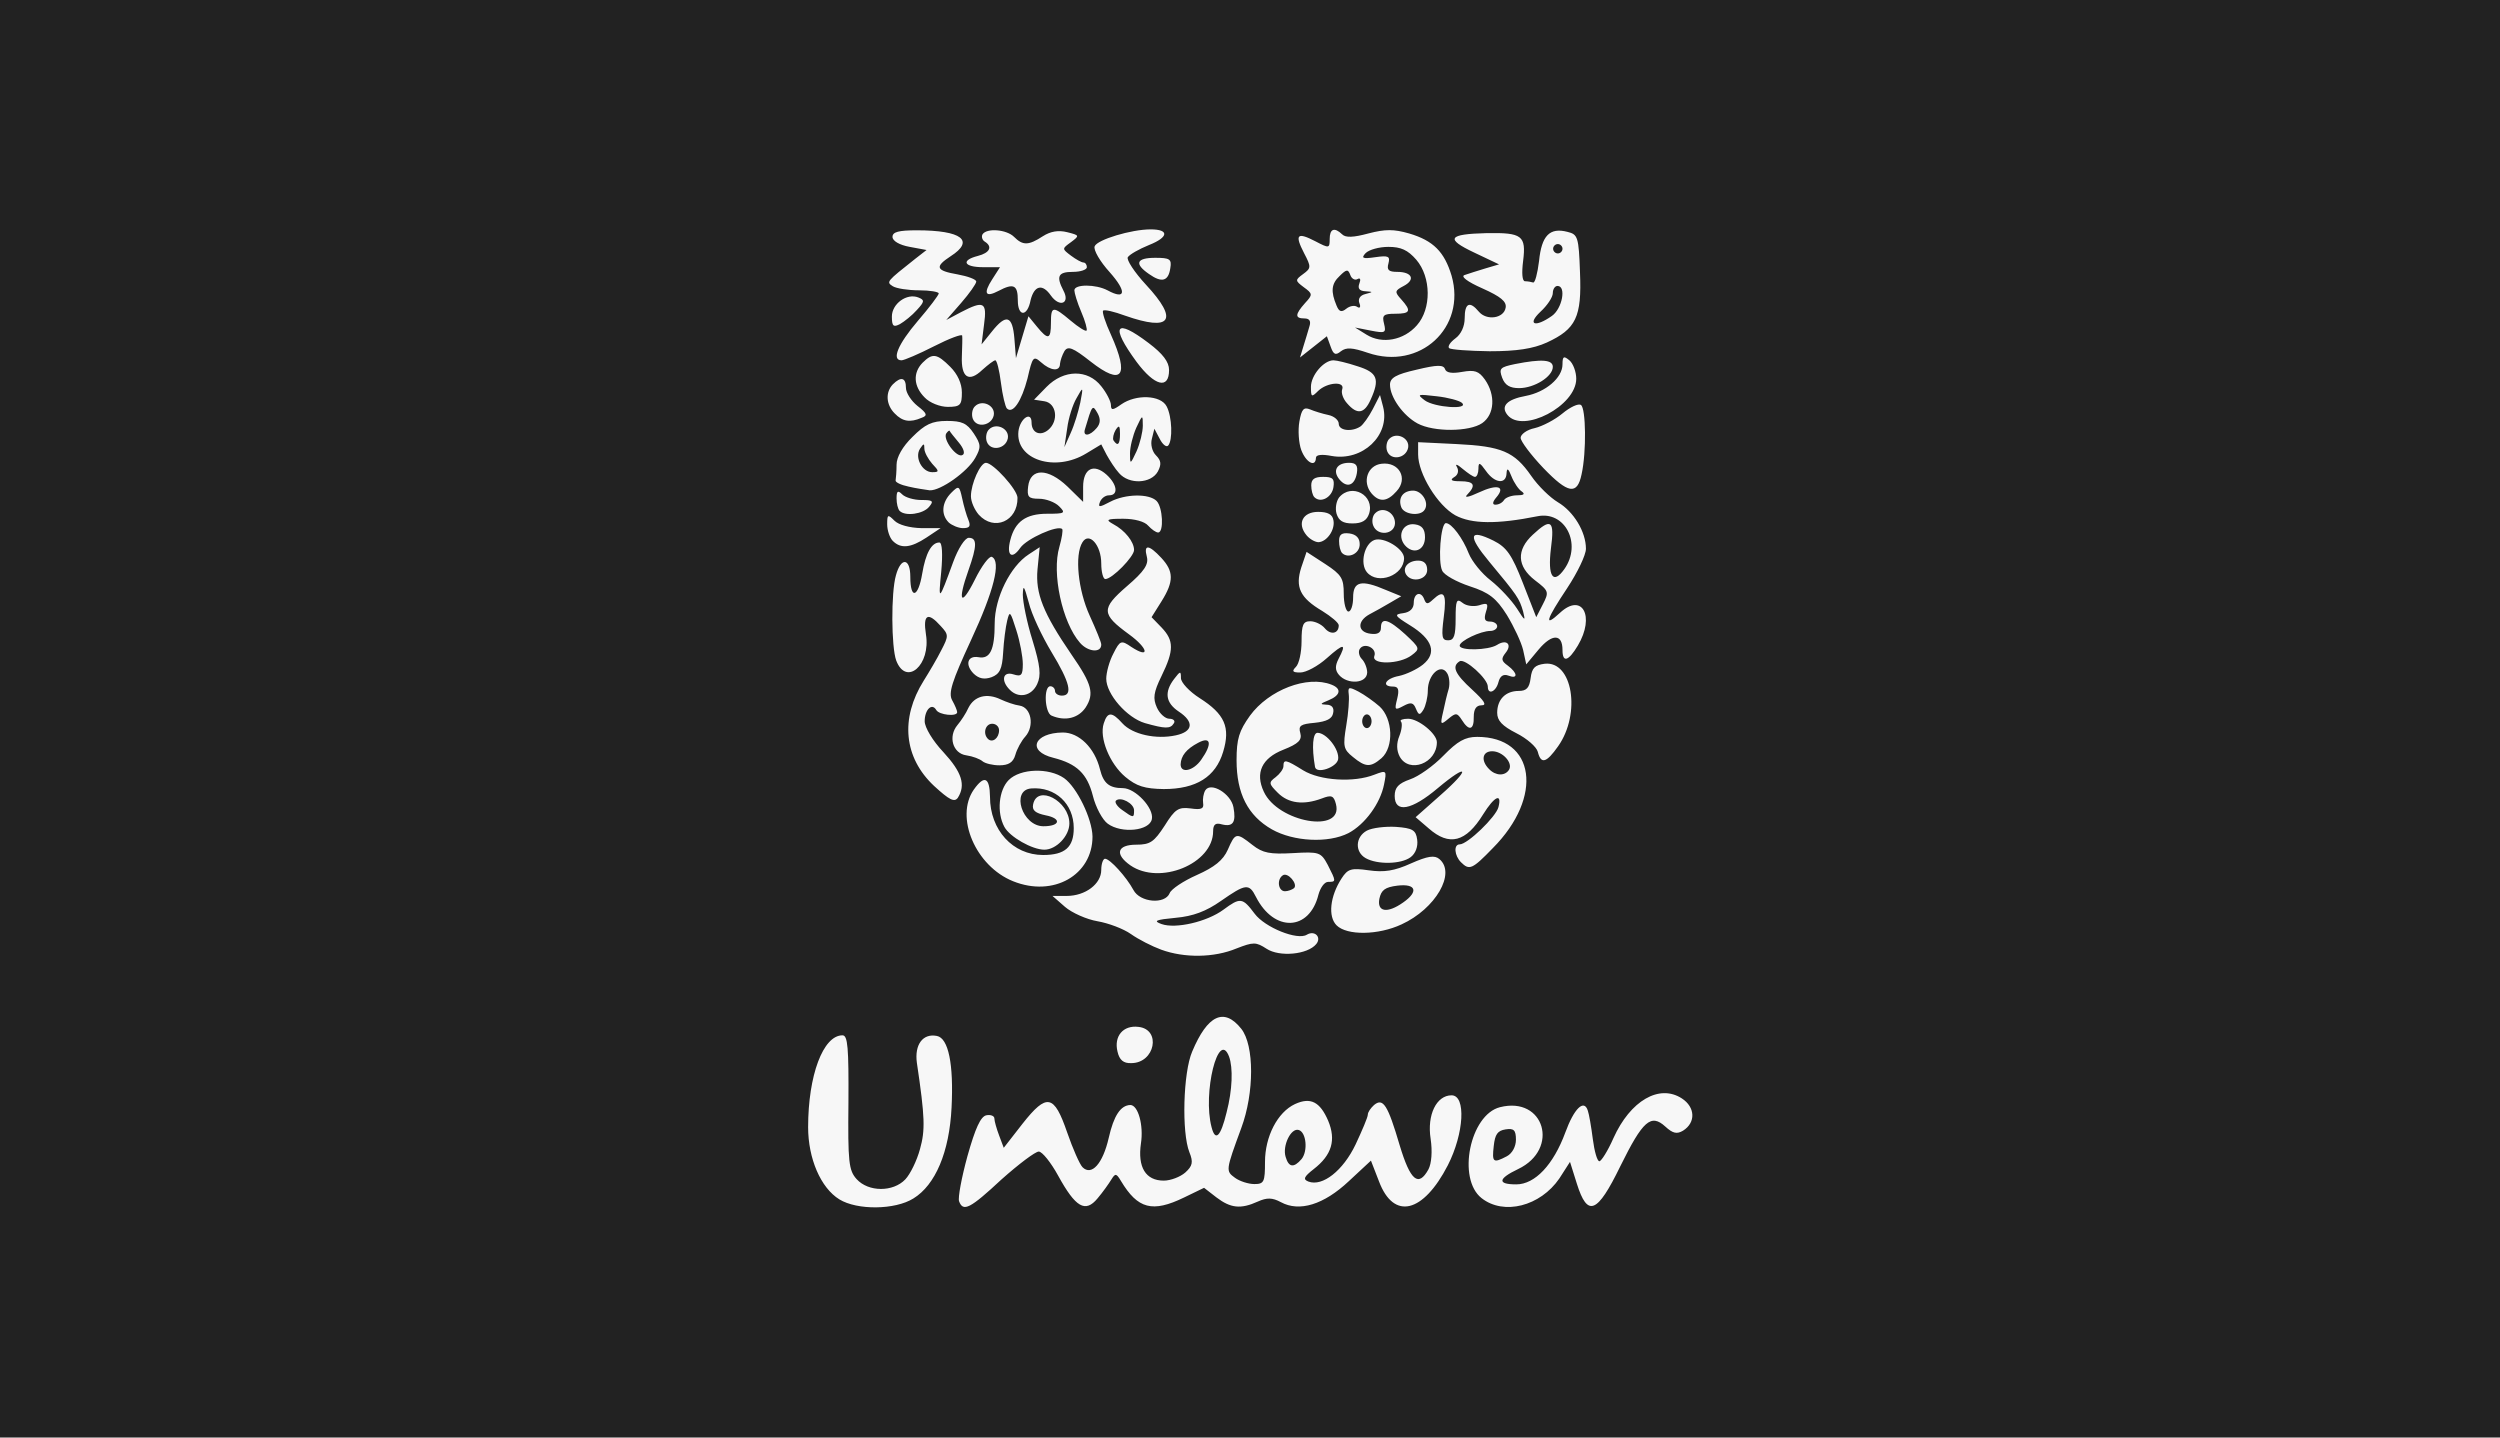 <?xml version="1.0" encoding="UTF-8"?>
<!-- Generator: Adobe Illustrator 24.0.1, SVG Export Plug-In . SVG Version: 6.00 Build 0)  -->
<svg xmlns="http://www.w3.org/2000/svg" xmlns:xlink="http://www.w3.org/1999/xlink" version="1.1" id="Livello_1" x="0px" y="0px" viewBox="0 0 800 460" style="enable-background:new 0 0 800 460;" xml:space="preserve">
<style type="text/css">
	.st0{fill:#222222;}
	.st1{fill:#F7F7F7;}
</style>
<rect class="st0" width="800" height="460"></rect>
<g id="path3152_2_">
	<path class="st1" d="M268.6,383.8c-6-3.7-10-13.1-10-23.1c0-16.6,4.8-29.4,11-29.4c1.7,0,2,4,1.9,21.4c-0.2,19.2,0.1,21.8,2.6,24.6   c3.8,4.2,11.7,4.2,15.6,0.1c1.6-1.7,3.7-6,4.7-9.7c1.7-6.1,1.6-10.1-1-27.6c-0.8-5.8,1.9-9.5,6.4-8.6c3.7,0.7,5.4,9,4.7,22.9   c-0.7,14.3-5.2,24.8-12.2,29.1C286.4,387.2,274.3,387.3,268.6,383.8z M306.9,384.4c-0.4-1.1,0.8-7.6,2.7-14.5   c2.5-8.9,4.2-12.6,6-13c1.4-0.3,2.6,0.2,2.6,1c0,0.8,0.7,3.3,1.5,5.4l1.5,4l6-7.7c7.8-9.9,10.1-9.4,14.3,2.8   c1.8,5.2,4,10.2,4.9,11.1c2.9,2.9,6.5-1.1,8.4-9.4c1.6-7.1,3.8-10.4,6.9-10.5c2.5,0,4.3,6.5,3.4,12.3c-1.1,7.6,1.5,11.9,7.3,11.9   c2.2,0,5.3-1.2,6.9-2.6c2.3-2.1,2.6-3.3,1.3-6.5c-2.5-6.3-2-25.5,0.9-32.2c4.9-11.7,10.2-14.2,15.7-7.3c4.2,5.3,4.2,20.5,0,31.8   c-5,13.6-5,13.7-2,15.9c1.5,1.1,4.3,2,6.2,2c3.1,0,3.4-0.7,3.4-7.1c0-8.1,4-15.9,9.6-18.5c5-2.3,8-0.7,10.6,5.3   c2.6,6.2,1.2,11-4.6,15.5c-3.2,2.5-3.5,3.3-1.7,4c4.5,1.7,11.1-3.5,15.1-11.9c2.1-4.5,3.9-8.7,3.9-9.5s0.9-2.1,2-3.1   c2.9-2.4,4.4,0,8.2,12.9c3.4,11.3,6,13.5,9.2,7.7c1-1.9,1.3-5.8,0.7-9.8c-1.2-7.7,1.9-13.9,6.7-13.9c4.7,0,4,12.2-1.2,22.4   c-7.9,15.3-17.3,17.6-22,5.2l-2.6-6.7l-7.1,6.6c-8,7.5-15.8,9.9-21.7,6.7c-2.8-1.5-4.5-1.5-7.4-0.2c-5.5,2.5-8.7,2.1-13.2-1.3   l-4-3.1l-6.4,3.1c-10.1,4.9-14.8,3.7-20.2-5.3c-1.5-2.5-1.8-2.5-3.1-0.4c-0.8,1.3-2.7,4-4.4,6c-3.9,4.7-7,2.9-12.6-7.3   c-2.3-4.2-5.1-7.7-6.2-7.7s-6.4,4-11.9,8.9C310.4,386.8,308.2,387.9,306.9,384.4z M416.5,370.9c2.1-2.6,1.5-8.6-0.9-9.3   c-2.5-0.8-5.3,5.1-4.2,8.6C412.4,373.6,414,373.8,416.5,370.9z M392.5,356c1.9-7.3,2.1-14.3,0.8-17.9c-3.4-8.9-8.5,11.7-5.6,22.6   C388.9,365.4,390.6,363.8,392.5,356z M474.1,383.4c-7.9-6.2-3.7-26.7,5.9-29.1c14.2-3.6,19.2,13.4,5.8,19.8   c-6.5,3.1-6.7,4.9-0.6,4.9c6,0,11.9-6.3,15.7-16.6c2.8-7.7,6-10.8,7.2-7c0.4,1.1,1.1,5.2,1.6,9.1c0.5,3.9,1.4,7.1,2.1,7.1   c0.6,0,2.7-3.3,4.5-7.4c5.4-12,14.7-17.4,21.9-12.7c4.3,2.8,4.5,7.7,0.4,10.3c-2,1.2-3.3,0.9-5.7-1.3c-4.6-4.2-7.2-1.9-14.4,12.7   c-7.4,15.2-10.5,16.4-13.9,5.6l-2.2-7l-3.4,5.3C492.9,386,481.2,389,474.1,383.4z M482.2,370c1.7-0.9,2.9-3.1,2.9-5.3   c0-3.1-0.7-3.7-3.3-3.3c-2.6,0.4-3.4,1.6-3.8,5.3C477.4,372,477.8,372.3,482.2,370z M357.6,336.5c-1.2-4.9,1.8-8.5,6.7-7.9   c7.4,0.8,5.3,11.6-2.3,11.6C359.5,340.3,358.2,339.2,357.6,336.5z M371.6,303.9c-3-1.1-7.3-3.3-9.7-5c-2.4-1.7-7.2-3.5-10.7-4.1   c-3.5-0.6-8.2-2.7-10.4-4.6l-4-3.5l4.5,0c6.1,0,11.1-3.9,11.1-8.3c0-2,0.6-3.6,1.2-3.6c1.6,0,6.9,5.9,9.1,10c2.1,4,10.1,4.7,11.6,1   c0.5-1.3,4.4-3.9,8.7-5.8c5.6-2.5,8.4-4.7,9.9-8.1c2.4-5.5,2.7-5.6,7.9-1.5c3.3,2.6,5.6,3,12.9,2.6c8.5-0.5,9-0.3,11.2,3.8   c2.7,5.3,2.7,5.4,0.1,5.4c-1.2,0-2.5,1.9-3.1,4.1c-2.9,11.7-14.2,12.1-20,0.7c-2.2-4.4-3.3-4.2-11.2,1.3c-4.7,3.3-8.9,4.9-14.5,5.4   c-6.4,0.6-7.3,1-4.5,2c4.5,1.6,14.5-0.7,19.8-4.6c5.4-4,6.1-3.9,10,1.3c3.3,4.4,13.7,8.6,16.7,6.7c2.5-1.5,4.8,0.8,3,3   c-2.8,3.4-11.8,4.2-15.9,1.5c-3.4-2.2-4.2-2.2-9.6-0.1C388.5,306.5,379,306.6,371.6,303.9z M414.1,284.2c1.3-1.3-2-5.2-3.6-4.1   c-2,1.3-1.5,5.1,0.7,5.1C412.1,285.2,413.5,284.7,414.1,284.2z M427.7,296.1c-2.8-2.8-2.1-9.3,1.6-15c2-3.1,3.1-3.4,8.7-2.6   c4.9,0.7,8.2,0.2,13.5-2.2c5.4-2.4,7.6-2.7,9.1-1.4c5.4,4.5-1.2,15.9-12.1,20.9C441,299.3,431,299.4,427.7,296.1z M449,288.8   c5-3.5,4.2-6.1-1.8-5.4c-4,0.5-5.2,1.4-5.8,4.2C440.6,291.8,443.9,292.4,449,288.8z M324.2,282c-12-4.8-18.7-20.5-12.6-29.3   c3.4-4.8,5.1-4,5.2,2.3c0,10.6,7.3,18.6,17,18.6c7,0,9.8-2.5,9.8-8.6c0-7.8-5.9-13.3-13.6-12.7c-6.6,0.5-2.9,12.1,3.9,12.1   c5.4,0,5.9-2.5,0.7-3.5c-3.3-0.7-4.4-1.6-4-3.5c1.3-6.5,11.6-1.1,11.6,6.1c0,4-4.2,8.4-8,8.4c-3.9,0-11.1-4.1-12.8-7.3   c-2.5-4.6-1.8-11.8,1.4-15c3.7-3.7,12.8-4,17.7-0.6c4.1,2.9,9,13,9.1,18.7C349.6,280,337.1,287.2,324.2,282z M361.7,276.9   c-5.1-3.6-4.2-6.6,1.9-6.6c4.5,0,5.7-0.9,9.1-6.1c3.3-5.3,4.4-6,8.3-5.5c3.4,0.5,4.3,0.1,4-1.7c-0.2-1.3,0.1-3.1,0.7-4.1   c1.8-2.8,8.2,1.1,9,5.4c0.9,4.8-0.1,6.4-3.7,5.5c-2-0.6-2.8,0-2.8,2.2C388.2,276.4,371.1,283.4,361.7,276.9z M467.5,275.9   c-2.1-2.1-2.4-5.7-0.4-5.7c2.5,0,11.6-8.8,12.4-11.9c1.2-4.7-1.3-3.5-4.9,2.3c-5.5,8.9-10.8,10.3-17.4,4.5l-4.2-3.6l7.9-7   c9.8-8.6,9.1-10.6-0.8-2.3c-8.4,7.1-13.8,8.1-13.8,2.5c0-2.7,1.2-4,4.9-5.3c2.7-0.9,7.5-4.3,10.7-7.6c4.5-4.6,6.9-6,10.8-6   c18.6,0,21.3,19.2,5,35.6C471.1,278.2,470.2,278.6,467.5,275.9z M482.9,246.3c1.3-2.2-2.1-5.9-5.4-5.9c-3.2,0-3.7,3-1,5.7   C478.6,248.3,481.6,248.4,482.9,246.3z M437,274.6c-3.5-2-3.3-6.8,0.4-8.8c1.7-0.9,5.9-1.4,9.3-1.2c5.3,0.4,6.4,1,6.8,4.1   c0.3,2.2-0.5,4.4-2.1,5.6C448.3,276.6,440.7,276.7,437,274.6z M407,265.4c-7.7-4.4-11.3-11.5-11.3-22.1c0-6.9,0.8-9.4,4.3-14.3   c6-8.2,18.3-13,26.1-9.9c3.3,1.3,2.9,3.4-1,5c-2.7,1.1-2.8,1.3-0.7,1.4c1.8,0,2.6,1,2.2,2.7c-0.3,1.8-2.1,2.7-5.9,3.1   c-4.5,0.4-5.3,0.9-4.6,3.3c0.6,2.2-0.6,3.4-5.4,5.3c-6.9,2.7-9.1,7.4-6.3,13.4c4.5,9.9,25.6,13.6,23.1,4c-0.7-2.7-1.4-3-4.5-1.8   c-5.9,2.2-10.7,1.6-14.1-1.8c-2.9-2.9-3-3.3-0.7-5c1.3-1,2.5-2.6,2.5-3.5c0-2.3,0.7-2.2,6.3,1.3c5.4,3.3,16.2,4,22.8,1.4   c3.9-1.5,4-1.4,3.1,3.1c-1.2,6.1-6.1,12.8-11.4,15.6C425,269.9,413.9,269.3,407,265.4z M354.5,263.6c-1.7-1.2-3.9-5.3-4.8-9   c-1.8-7-5.1-10.2-12.6-12.1c-8.6-2.1-6.3-8,3-8.1c5.2,0,10.2,4.9,11.9,11.8c1.1,4.5,3,6,7.3,6c4,0,10,6.4,9.3,9.9   C367.9,265.9,358.9,266.8,354.5,263.6z M362.9,259.3c0-2.2-4.3-4.5-5.8-3.1c-0.5,0.5,0.4,1.9,2,3   C362.7,261.8,362.9,261.8,362.9,259.3z M298.9,251.5c-9.7-9.1-10.9-21.6-3.3-33.7c1.7-2.7,4.3-7.1,5.6-9.7c2.4-4.6,2.4-5-0.2-7.8   c-4.1-4.6-5.7-3.7-4.7,2.7c1.6,9.8-6.3,16.7-9.5,8.4c-1.6-4.3-1.7-21.8-0.1-27.3c1.6-5.9,4.6-5.6,4.6,0.5c0,7.3,2.5,6.7,3.8-1   c1.1-6.6,3-10,5.5-10c0.9,0,1.1,3.7,0.6,9.3c-1,9.8-0.8,9.6,3.8-3c1.6-4.4,3.8-7.8,5-7.8c2.7,0,2.7,2.5-0.1,10.4   c-3.6,10.1-2.4,11.9,2,3.1c2.2-4.5,4.7-7.8,5.5-7.4c3,1.4,0.7,10.8-6.7,26.7c-6.1,13.2-7.3,16.9-6,19.2c0.9,1.6,1.6,3.3,1.6,3.8   c0,1.5-5.8,0.9-6.7-0.7c-1.4-2.4-3.7-0.1-3.7,3.6c0,2,2.6,6.3,6,9.9c5.9,6.4,7.2,10.5,4.6,14.6C305.4,256.8,303.8,256,298.9,251.5z    M360.1,248.6c-5-4.2-8.4-12.5-6.9-17.1c1.2-3.8,2.6-3.8,6,0c3.2,3.5,10.7,5.2,17.1,3.8c5.5-1.2,5.9-4.3,0.9-7.6   c-4.2-2.8-4.7-6.2-1.5-10.4c2-2.6,2.2-2.7,2.2-0.3c0,1.4,2.7,4.3,6,6.4c8,5.1,9.9,9.3,7.5,17.2c-2.4,8-8.6,11.9-19,11.9   C366.3,252.4,363.7,251.6,360.1,248.6z M384.4,243.1c3.6-5.1,3.1-7.6-1-5.4c-3.8,2-5.5,4.2-5.6,6.9   C377.8,247.6,381.9,246.7,384.4,243.1z M420.8,245.4c-1.1-6.4-0.7-10.9,0.8-10.9c2.9,0,7.1,5.4,6.6,8.5   C427.7,245.6,421.2,247.8,420.8,245.4z M314.4,243.6c-0.8-0.7-3.1-1.6-5.2-1.9c-4.3-0.6-5.9-6-2.8-9.7c1.1-1.3,2.7-3.7,3.5-5.5   c1.9-3.8,5.9-4.8,10.3-2.7c1.7,0.8,4.5,1.8,6.1,2c3.7,0.6,4.8,6.5,1.8,9.9c-1.2,1.3-2.7,4-3.2,5.9c-0.7,2.4-2.2,3.3-5.1,3.3   C317.7,244.9,315.2,244.3,314.4,243.6z M319.7,233.7c0-1.2-1-2.1-2.2-2.1c-2.2,0-3.1,3.2-1.3,4.9   C317.6,237.8,319.7,236.2,319.7,233.7z M432.9,242.2c-3-2.4-3.2-3.4-2.1-10c0.7-4,1-8.6,0.8-10c-0.3-2.4,0-2.5,3.1-0.9   c1.9,1,5,3.2,6.8,4.8c4.2,3.9,4.6,12.9,0.6,16.5C438.6,245.6,437,245.6,432.9,242.2z M438.9,230.8c0-1.2-0.7-2.2-1.5-2.2   s-1.5,1-1.5,2.2s0.7,2.2,1.5,2.2S438.9,232,438.9,230.8z M447.9,242.1c-1-1.9-1.1-4.2-0.1-6.6c0.8-2,1-4.1,0.5-4.6   c-0.5-0.5,0.6-0.9,2.3-0.9c3.3,0,9.2,4.8,9.2,7.5C459.8,244.3,450.9,247.6,447.9,242.1z M492.1,240.6c-0.4-1.6-3.5-4.3-6.9-6   c-4.5-2.3-6.1-4-6.1-6.5c0-4.3,2.7-7,6.9-7c2.5,0,3.4-1,3.8-4.1c0.4-3.2,1.3-4.2,4.5-4.6c8.9-1,11.7,15.9,4.3,26.4   C494.8,244.2,493.1,244.6,492.1,240.6z M366.4,231.4c-5.8-1.7-12.4-9.3-12.4-14.2c0-2,1-5.7,2.3-8.1c2.1-4.2,2.5-4.3,5.7-2.1   c6.1,4,5.5,0.5-0.7-4c-8.9-6.5-9-8.2-0.7-15.4c5.6-4.8,7-7,6.4-9.4c-1.1-4.1,0.6-4,4.6,0.3c4,4.3,4.1,7.5,0.1,13.9l-3.2,5.1   l3.2,3.3c4,4.2,4,7.3,0,15.5c-2.6,5.3-2.8,7.2-1.5,10.1c0.9,2,2.7,3.6,4,3.6c1.3,0,2,0.7,1.4,1.5   C374.5,233.3,372.8,233.2,366.4,231.4z M467.8,230.4c-1.5-2.3-1.9-2.4-4.3-0.4c-2.5,2.1-2.7,2-1.7-2.2c0.5-2.5,1.3-5.8,1.8-7.4   c0.4-1.6,0.2-4-0.6-5.1c-2-3.1-6.1,0.6-6.1,5.7c0,2.1-0.7,4.9-1.4,6.1c-1.2,1.9-1.5,1.8-2.4-0.3c-0.8-2-1.6-2.2-4-0.9   c-2.8,1.5-2.9,1.3-2-2.3c0.7-2.9,0.4-3.9-1.3-3.9c-3.9,0-2.5-2.6,1.9-3.4c2.3-0.5,5.7-2.1,7.6-3.6c4.6-3.7,3.2-8.1-4.1-12.6   c-5-3.1-5.2-3.5-2.1-3.9c2.1-0.3,3.3-1.5,3.3-3.3c0-3.2,2.4-3.9,3.4-1c0.6,1.5,1.1,1.5,2.7,0c3.6-3.4,4.5-2,3.5,5.6   c-0.8,6.3-0.6,7.4,1.4,7.4c1.9,0,2.4-1.5,2.4-6.9c0-5.9,0.3-6.6,2.2-5.1c1.2,1,3.5,1.3,5.3,0.8c2.7-0.9,3.1-0.6,2.2,2.1   c-0.7,2.3-0.4,3.1,1.3,3.1c1.3,0,2.3,0.7,2.3,1.5c0,0.8-1,1.5-2.2,1.5c-3.1,0-9.8,3.2-9.8,4.7c0,1.7,9.1,1.5,11.9-0.2   c3.1-2,5-0.2,2.8,2.5c-1.5,1.9-1.4,2.6,0.7,4.1c3.2,2.4,3.3,4.4,0.2,3.2c-1.6-0.6-2.7,0.1-3.2,2.1c-0.8,3.1-3.4,4.2-3.4,1.4   c0-2.5-7.3-9.1-9-8.1c-2.6,1.6-1.6,4,4,9.1c3.9,3.6,4.8,5,3,5c-1.7,0-2.5,1.2-2.5,3.7C471.7,233.6,470.1,234.1,467.8,230.4z    M336.5,229c-2.2-0.9-2.6-9.4-0.4-9.4c0.8,0,1.5,0.7,1.5,1.5s1,1.5,2.2,1.5c3.6,0,2.6-4.2-3.3-13.9c-3-5-6.4-12.1-7.3-15.9   c-1.5-5.4-1.8-5.9-1.9-2.5c0,2.3,1.3,8.9,3.1,14.6c2.5,8.2,2.8,11.2,1.5,14c-1.8,3.9-6,4.7-8.8,1.8c-2.9-2.9-2.2-6,1.2-4.9   c2.5,0.8,3,0.3,3-3.3c0-2.3-0.9-7.2-2.1-10.9c-1.9-6-2.1-6.3-2.9-3c-0.5,2-1.1,6.6-1.3,10.3c-0.3,5.2-1.1,6.8-3.7,7.8   c-2.3,0.8-4,0.5-5.7-1.1c-2.9-2.9-2-5.9,1.5-5.3c3.7,0.7,5.2-2.3,5.2-10.8c0-8.2,5-18.3,10.9-22.1l3.5-2.3l-0.7,7.1   c-0.7,7.7,1.8,14,10.9,27.3c6.6,9.5,7.3,12.5,4.5,16.9C345.1,229.8,340.9,230.9,336.5,229z M428.5,216c-1.3-1.5-1.3-2.9-0.2-5.1   c2.7-5.1,1.8-5.2-3.7-0.3c-2.9,2.6-6.7,4.6-8.5,4.6c-2.5,0-2.8-0.4-1.4-1.8c1-1,1.8-4.6,1.8-8.2c0-5.3,0.5-6.4,2.8-6.4   c1.5,0,3.6,1,4.6,2.2c1.9,2.3,4.5,1.8,4.5-0.9c0-0.8-2.4-2.8-5.3-4.6c-7.1-4.2-8.7-7.6-6.7-13.9l1.7-5l6,3.9   c5.2,3.4,5.9,4.6,5.9,9.5c0,3.1,0.7,5.7,1.5,5.7c0.8,0,1.5-2,1.5-4.5c0-5.2,2.6-5.8,10.5-2.4l4.9,2l-3.6,2.1   c-2,1.2-4.9,2.8-6.6,3.7c-4,2.2-3.8,5.7,0.4,6.2c2.2,0.3,3.3-0.3,3.3-1.9c0-3.5,2.4-2.8,7.8,2.1c4.7,4.4,4.8,4.6,2,6.7   c-3.8,2.9-13,3.1-11.9,0.2c0.9-2.5-3.3-4.5-4.7-2.2c-0.5,0.8-0.2,2.3,0.7,3.2c0.9,0.9,1.7,2.9,1.7,4.3   C437.4,218.8,431.2,219.1,428.5,216z M487.4,208c-0.6-2.5-2.9-7.4-5.2-11.2c-3.4-5.4-5.7-7.2-11.9-9.2c-4.2-1.4-8.2-3.6-8.8-5   c-1.4-2.8-0.5-15.2,1.2-15.2c1.8,0,5.4,4.8,7.3,9.7c1,2.5,4.1,6.4,7.1,8.7c2.9,2.3,6.6,6.3,8.3,8.9c2.6,4.1,2.8,4.2,2,1   c-1.2-4.2-1.9-5.2-10.8-15.9c-7-8.4-6.6-10.7,1.3-6.8c4.2,2.1,5.9,4.5,9.4,13.5l4.3,11l2.1-4.1c2-3.9,2-4.3-2.5-7.7   c-5.8-4.5-6-9.7-0.7-14.6c5.9-5.5,7-4.6,5.8,4.4c-1.1,9,0.7,11.7,4.3,6.6c5.7-8.1,0.2-18.7-8.6-16.9c-13,2.6-21.1,2.5-26.3-0.3   c-5.7-3.2-11.9-13.3-11.9-19.5v-3.9l12.3,0.6c14.4,0.7,18.5,2.4,23.9,10.2c2.2,3.2,6,6.9,8.5,8.4c5.1,3,9,9.5,9,14.9   c0,2-2.7,7.6-6,12.6c-6.8,10.2-7.6,12.8-2.3,7.9c7.1-6.6,11.3,1.1,5.7,10.5c-3,5-4.9,5.6-4.9,1.4c0-5.2-3.3-5.3-7.6-0.2l-4,4.8   L487.4,208z M481.3,160c0.5-0.8,2.4-1.5,4.2-1.5c2.1,0,2.6-0.4,1.5-1.2c-1-0.6-2.5-2.8-3.3-4.8c-1-2.6-1.5-2.9-1.6-1.1   c-0.1,3.7-3.8,3.3-6.6-0.7c-2-2.8-2.4-2.9-2.4-0.7c0,1.4-0.5,2.6-1.1,2.6s-2.3-1.2-4-2.6c-1.6-1.4-2.5-1.7-1.8-0.6   c0.7,1.2,0.4,2.6-0.9,3.3c-1.4,0.9-0.9,1.3,2,1.3c4.5,0,5.1,1.3,2.2,4.3c-1.1,1.1,0.5,0.8,3.7-0.7c6-2.8,8.7-2,5.6,1.6   c-1.2,1.4-1.3,2.3-0.3,2.3C479.7,161.5,480.8,160.8,481.3,160z M345.6,205.7c-5.7-6.5-9.1-22.3-6.6-30.7c0.8-2.8,1.2-5.4,0.9-5.7   c-1.4-1.4-11.4,3.1-13.4,6c-2.7,3.9-4.5,2.5-3.2-2.5c1.5-5.9,5-8.4,11.8-8.4c5.7,0,6-0.2,3.8-2.4c-1.3-1.3-4.2-2.4-6.4-2.4   c-3.4,0-3.9-0.6-3.5-3.9c0.7-6,6.3-6,12.6,0l5,4.9v-4.8c0-5.9,3.4-7.6,7.5-3.9c3.4,3.1,3.9,6.6,0.8,6.6c-1.2,0-2.4,0.9-2.9,2.1   c-0.7,1.8-0.2,1.8,3.2,0c4.9-2.6,12.5-2.7,14.9-0.3c2,2,2.4,10.1,0.5,10.1c-0.7,0-2.1-1-3.2-2.2c-1.1-1.3-4.3-2.2-8-2.2   c-5.3,0-5.7,0.3-3.2,1.7c3.8,2,6.7,5.7,6.7,8.3c0,2.1-7,9.3-9.2,9.3c-0.7,0-1.3-2.3-1.3-5c0-5.9-3.9-10.2-6-6.8   c-2.6,4.1-1.4,15.4,2.3,23.5c2,4.4,3.7,8.5,3.7,9.2C352.5,209,348.2,208.7,345.6,205.7z M437.4,183.1c-2.3-2.8-0.8-9.1,2.4-10.3   c3-1.1,9.5,2.8,9.5,5.8C449.3,184.1,440.9,187.3,437.4,183.1z M450,183.9c-1.4-2.2,0.6-4.5,3.8-4.5c1.9,0,2.9,1,2.9,3   C456.7,185.5,451.8,186.6,450,183.9z M429.5,177c-0.6-0.6-1-2.3-1-3.9c0-2.1,0.9-2.7,3.3-2.4c2.2,0.3,3.3,1.5,3.3,3.4   C435.2,177.1,431.5,178.9,429.5,177z M449.5,174.4c-2.5-3.1-0.5-7.2,3.3-6.6c2.2,0.3,3.2,1.5,3.2,4.1   C456,176.2,452.2,177.6,449.5,174.4z M285.7,173.1c-1-1-1.8-3.4-1.8-5.3c0-3.2,0.2-3.3,2.3-1.2c1.4,1.4,4.9,2.3,8.6,2.4h6.2l-4.5,3   C291.5,175.3,288.3,175.7,285.7,173.1z M418.1,171.3c-3.1-3.7-1.3-7.5,3.7-7.5c3.1,0,4.6,0.8,4.9,2.7c0.6,3.1-2.2,7-4.9,7   C420.7,173.4,419.1,172.5,418.1,171.3z M439.4,168.1c-0.5-1.3-0.2-3.1,0.7-3.9c2.3-2.3,6.3-0.3,6.3,3.2   C446.3,171.1,440.7,171.7,439.4,168.1z M303.6,167.2c-2.6-2.6-2.2-6.5,0.8-9.5c2.4-2.4,2.6-2.3,3.5,1.8c0.5,2.4,1.4,5.5,2,6.9   c0.8,2,0.4,2.6-1.8,2.6C306.7,169,304.6,168.1,303.6,167.2z M313.2,164.7c-1.3-1.5-2.5-4.1-2.5-5.9c0-4,3-10.7,4.8-10.7   c2.3,0,10.1,8.6,10.1,11.2C325.7,166.8,318.1,170.1,313.2,164.7z M427.7,164.4c-0.5-1.7-0.1-4,0.8-5.2c4-4.8,11.5-0.7,9.6,5.2   c-0.7,2.1-2.2,3.1-5.3,3.1S428.4,166.6,427.7,164.4z M287.9,163.5c-0.6-0.6-1-2.4-1-4c0-2.4,0.4-2.7,1.8-1.3c1,1,3.8,1.8,6.1,1.8   c3.7,0,4.1,0.3,2.5,2.2C295.4,164.5,289.7,165.3,287.9,163.5z M448.4,162.3c-1.1-3,0.6-5.3,3.8-5.3c2.8,0,5.2,3.8,3.7,6.1   C454.6,165.3,449.3,164.7,448.4,162.3z M420.6,159.1c-0.6-0.6-1-2.3-1-3.8c0-2,1.1-2.7,3.8-2.7c3.1,0,3.7,0.6,3.3,3.3   C426.2,159.2,422.6,161.1,420.6,159.1z M438.9,157.9c-3.1-3.7-1.3-9,3.2-9.5c5.6-0.7,8.6,4.7,4.8,8.8   C443.9,160.6,441.4,160.8,438.9,157.9z M290.7,155.7c-2.4-0.5-4.3-1.4-4.1-2c0.1-0.6,0.3-2.9,0.3-5c0-2.4,1.9-5.8,5.1-8.9   c4-4,6.2-5.1,11-5.1s6.4,0.7,8.6,4c2.3,3.5,2.4,4.4,0.5,7.8c-2.5,4.5-11.2,10.6-14.6,10.4C296.2,156.7,293.2,156.3,290.7,155.7z    M298.3,148.4c-1.3-1.5-2.5-3.7-2.5-4.8c0-1.8-0.2-1.8-1.4,0c-1.8,2.8,0.7,7.5,3.9,7.5C300.6,151.1,300.6,150.8,298.3,148.4z    M306.8,141.6c-1.5-1.8-2.8-3.4-2.9-3.7c-0.1-0.3-0.6,0.1-1.1,0.8c-1.2,1.9,3.4,8,5.2,6.9C308.9,145.2,308.4,143.5,306.8,141.6z    M493.9,149.8c-4-4.2-7.3-8.6-7.3-9.7s2-2.6,4.5-3.1c2.5-0.6,6.5-2.7,8.9-4.7c2.4-2,5.1-3.3,5.9-2.7c1.6,1,1.8,15.1,0.2,22.2   C504.7,158.5,501.8,158,493.9,149.8z M428.6,153.4c-2.3-2.8-0.8-5.3,3.1-5.3c2.2,0,2.9,0.8,2.5,3.3   C433.5,155.4,431,156.3,428.6,153.4z M358.1,151.4c-1.3-1.4-3-4.1-4-5.9l-1.7-3.3l-4.8,2.9c-10,6.1-22.7,2-21.7-7.1   c0.5-4.1,4.2-6.6,4.2-2.8c0,3.3,2.7,4.5,5.3,2.4c3.5-2.9,2.7-8.6-1.2-9.2l-3.3-0.5l4-4.1c5.5-5.6,13.2-5.7,17.5-0.2   c1.7,2.1,3.1,4.9,3.1,6c0,1.8,0.6,1.7,3.3-0.2c4.7-3.3,12.6-3,14.5,0.6c1.8,3.3,2,11,0.5,12.6c-0.6,0.6-1.8-0.4-2.7-2.2l-1.7-3.2   l-0.8,3.2c-0.5,1.8,0.1,4.1,1.3,5.3c1.7,1.7,1.8,2.9,0.6,5.2C368.3,154.8,361.3,155.1,358.1,151.4z M365.7,136.2   c0-3.6-0.1-3.6-2.1,0.7c-1.1,2.5-2,6.1-2,8.2c0,3.6,0.1,3.6,2.1-0.7C364.8,141.9,365.7,138.2,365.7,136.2z M345.7,128.8   c1-5.2,0.9-5.2-1.2-1.4c-1.2,2-2.6,6.4-3,9.7l-0.9,6l2-4.5C343.8,136,345.1,131.6,345.7,128.8z M358.4,138.8c0-2.6-0.3-2.9-1.4-1.2   c-0.7,1.2-1,2.7-0.7,3.3C357.7,143,358.4,142.2,358.4,138.8z M350.9,137c1.3-1.5,1.3-3,0.3-4.8c-1.6-2.8-1.7-2.7-4,5.1   C346.4,139.8,348.7,139.6,350.9,137z M416.4,144c-0.8-2.2-1.1-6.3-0.6-9.1c0.7-4,1.4-4.7,3.4-3.9c1.4,0.6,4,1.4,5.9,1.8   c1.9,0.4,3.3,1.7,3.3,2.8c0,2.2,4.1,2.7,6.9,0.9c0.9-0.6,2.7-3.1,4-5.6l2.3-4.5l1,3.8c2.3,9.1-6.6,17.5-16.5,15.7   c-3.1-0.6-5-0.4-5,0.6C421,149.7,417.9,148,416.4,144z M443.9,144.4c-0.5-1.3-0.2-3.2,0.7-4c2.3-2.3,6.6-0.2,6,2.9   C449.9,146.7,445.1,147.5,443.9,144.4z M315.8,141.4c-0.5-1.3-0.2-3.2,0.7-4c2.3-2.3,6.6-0.2,6,2.9   C321.8,143.7,317,144.5,315.8,141.4z M453.6,135.5c-4.6-2.5-8.8-8.4-8.8-12.4c0-2.2,1.9-3.3,8.5-4.8c6.6-1.6,8.6-1.6,9.1-0.2   c0.4,1.2,2.2,1.5,5.5,0.9c4-0.7,5.3-0.3,7.3,2.5c3.4,4.9,3.1,11.1-0.9,13.9C470.2,138.2,458.8,138.3,453.6,135.5z M467.8,128.9   c-0.8-0.7-4.4-1.7-8.1-2.1c-6.1-0.7-6.4-0.7-3.8,1.3C459,130.4,470.3,131.2,467.8,128.9z M311.3,134c-0.5-1.3-0.2-3.2,0.7-4   c2.3-2.3,6.6-0.2,6,2.9C317.3,136.2,312.5,137.1,311.3,134z M286.3,132.3c-2.8-2.8-3-6.8-0.6-9.3c2.6-2.6,4.2-2.2,4.2,1.1   c0,1.6,1.7,4.2,3.7,5.8c3.1,2.4,3.3,3.1,1.3,3.8C291.2,135.3,288.8,134.9,286.3,132.3z M482.4,132.8c-2.3-2.8-0.2-5,5.8-6.1   c6.4-1.2,11.8-5.8,11.8-10.1c0-2.6,0.4-2.8,2.2-1.3c1.2,1,2.2,3.7,2.2,5.9C504.4,129.9,487.3,138.8,482.4,132.8z M322.2,130.7   c-0.5-0.5-1.4-4.2-1.9-8.2c-0.5-4-1.3-7.2-1.8-7.2c-0.5,0-2.3,1.4-4.2,3.1c-4.3,4.1-6.8,2.4-6.5-4.4c0.1-3,0.2-6,0.1-6.6   c-0.1-0.6-4.1,0.9-9,3.4c-4.9,2.5-9.6,4.5-10.4,4.5c-3.3,0-1.2-5.1,5.2-12.6c3.7-4.3,6.7-8.3,6.7-8.8s-2.8-1-6.3-1   s-7.3-0.6-8.4-1.3c-2.2-1.4-2-1.5,7.2-8.8l3.6-2.8l-5.4-1c-3.3-0.6-5.5-1.9-5.5-3.2c0-1.6,2-2.1,7.8-2.1c14.4,0,18.6,3.3,10.8,8.3   c-5.2,3.4-4.7,4.6,2.2,5.8c3.3,0.6,6,1.6,6,2.3c0,0.7-2.2,3.8-4.8,6.8l-4.8,5.5l4.7-2.5c7.3-3.8,8.4-3.3,7.4,3.9l-0.8,6.4l3.3-4.1   c4.6-5.8,6.6-5.1,7.2,2.2l0.5,6.3l2-6.7l2-6.7l2.7,3.3c3.6,4.4,4.5,4.2,4.5-1.2c0-5.4,0.6-5.5,6.3-0.7c2.5,2.1,4.7,3.5,5.1,3.2   c0.3-0.3-0.4-3-1.7-6c-1.3-3-2.2-6.1-2.2-6.9c0-2,6.8-2,10.6,0c5.9,3.2,6.2,0.4,0.7-5.8c-3.1-3.4-5.3-7.2-4.8-8.3   c0.8-2.1,11.7-5.4,17.9-5.4c6,0,5.8,2.5-0.5,5c-3.2,1.3-6.2,3-6.8,3.9c-0.5,0.8,2.1,4.8,5.8,8.8c10.6,11.4,8.1,15.1-6.7,9.9   c-3.5-1.3-6.6-2-7-1.6s0.7,3.8,2.5,7.7c6,13.4,3.6,16.5-6.5,8.6c-5.7-4.5-7.3-5.1-8.4-3.3c-0.7,1.2-1.3,3-1.4,4   c0,2.6-3,2.3-6.1-0.5c-2.4-2.1-2.7-1.8-4.3,5.2C326.9,128.4,324.1,132.6,322.2,130.7z M431.1,129.1c-1.3-1.4-2-3.4-1.6-4.5   c1-2.7-4.8-2.3-7.7,0.5c-2.1,2.1-2.3,2-2.3-1.3c0-3.7,4.1-8.5,7.2-8.5c1,0,4.4,0.8,7.7,1.9c6.4,2,7.2,4.1,4.2,10.7   C436.6,132.4,434.3,132.8,431.1,129.1z M295.9,127.2c-3.6-3.6-3.8-7.9-0.7-11.1c3.2-3.2,4.6-3,8.9,1.3c2.3,2.3,3.7,5.3,3.7,8.2   c0,4-0.5,4.6-4.5,4.6C300.8,130.2,297.5,128.9,295.9,127.2z M480.7,120.9c-1.1-3-0.7-3.4,4.1-4.4c8.6-1.7,12.1-1.4,12.1,0.9   c0,3.1-5.9,6.8-10.8,6.8C483.2,124.2,481.6,123.3,480.7,120.9z M363.7,115.8c-8.5-11.6-6.9-14.2,3.9-6c4.5,3.4,6.5,6,6.5,8.6   C374.1,124.7,369.5,123.6,363.7,115.8z M437.7,112.9c-5-1.7-6.9-1.8-8.6-0.5c-1.7,1.4-2.4,1.1-3.3-1.5l-1.2-3.3l-4.3,3.4l-4.3,3.4   l1.1-3.6c0.6-2,1.5-4.8,1.9-6.3c0.6-1.8,0-2.6-1.6-2.6c-3.1,0-3-1.3,0.2-4.9c2.5-2.7,2.5-3-0.4-5.1c-2.8-2.1-2.8-2.3-0.2-4.2   c2.6-1.9,2.6-2.3,0.3-6.7c-3.1-6-2.2-6.8,3.6-3.8c4.4,2.3,4.6,2.3,4.6-0.7c0-3.3,1.5-3.9,4-1.5c1.1,1.1,3.6,1,8.4-0.3   c5.4-1.4,8.1-1.4,13,0c7.8,2.3,11.3,5.9,13.6,13.5C469.3,104.9,454.3,118.6,437.7,112.9z M453.4,104.1c4.7-5.3,4.6-15.4-0.2-21   c-2.7-3.1-4.9-4.1-8.9-4.1c-3,0-6.2,0.9-7.3,2c-1.5,1.6-1,1.9,3.1,1.3c4.2-0.6,4.8-0.3,4.2,2c-0.6,2.1,0.1,2.7,2.8,2.7   c4.8,0,5.9,2.5,2.1,4.5c-2.9,1.5-3,1.9-0.8,4.3c3.3,3.7,3,4.6-2,4.6c-3.7,0-4.2,0.5-3.5,3.2c0.7,2.9,0.4,3.1-4.2,2.2l-5.1-1   l3.7,2.3C442.3,110.2,449.2,108.9,453.4,104.1z M434.3,98.2c0.9,0.6,1.2,0,0.7-1.2c-0.5-1.3,0.2-2.5,1.9-2.9c2.6-0.7,2.6-0.7,0-0.9   c-1.9-0.1-2.5-0.9-1.9-2.5c0.5-1.3,0.3-1.9-0.6-1.4c-0.8,0.5-1.9-0.1-2.3-1.3c-0.7-1.9-1.2-1.9-3.4,0.3c-2.7,2.5-2.9,5-1,9.5   c0.8,2,1.6,2.2,3.1,1C431.9,97.9,433.5,97.6,434.3,98.2z M463.7,111.4c-0.5-0.6,0.4-1.9,2-3.1c1.8-1.3,3-3.8,3-6.5   c0-4.8,1.6-5.6,4.5-2.1c2.5,3,8,2.2,8.6-1.2c0.4-2-1.6-3.6-7.4-6.2c-5-2.2-7.1-3.9-5.7-4.3c1.2-0.4,4.2-1.4,6.6-2.1l4.4-1.3l-8-3.8   c-9.3-4.4-8.3-5.9,4-6.2c11.4-0.2,12.7,0.8,11.7,8.9c-0.5,3.9-0.3,6.5,0.6,6.5c0.8,0,2,0.2,2.6,0.4s1.4-2.9,1.9-6.9   c0.8-8.1,3.4-10.8,9.1-9.3c3.3,0.8,3.6,1.6,4,13c0.6,14.3-1.3,18.1-10.6,22.4c-4.4,2-9.7,2.8-18.3,2.8   C470.1,112.3,464.3,111.9,463.7,111.4z M496.6,101.1c3.3-2.3,4.7-9.6,1.8-9.6c-0.8,0-1.5,1-1.5,2.3c0,1.3-1.8,4-4,6   C488.6,103.9,491.2,104.9,496.6,101.1z M500,79.6c0-0.8-0.7-1.5-1.5-1.5s-1.5,0.7-1.5,1.5c0,0.8,0.7,1.5,1.5,1.5   C499.3,81.1,500,80.4,500,79.6z M285.4,101.3c0-4.1,4.8-7.6,8.5-6.1c2,0.8,2,1.3-0.5,4c-1.5,1.7-4,3.7-5.4,4.5   C285.9,104.8,285.4,104.4,285.4,101.3z M325.7,96.1c0-4.9-1.3-5.6-6.2-3c-4.2,2.2-4.9,0.8-2-3.7l2.5-3.9h-5.4   c-6.2,0-7.2-2.2-1.7-3.6c3.9-1,4.8-3,2.2-4.6c-0.8-0.5-1.1-1.6-0.7-2.3c1.3-2.1,7.7-1.6,10.1,0.8c2.8,2.8,4.6,2.8,9.2-0.2   c2.5-1.6,5-2,7.8-1.3c4,1,4,1.1,1.2,3.2c-2.9,2.1-2.9,2.1,0,4.3c1.6,1.2,3.4,2.2,4,2.2c0.6,0,1.1,0.7,1.1,1.5c0,0.8-2,1.5-4.5,1.5   c-4.7,0-5.4,1.4-3,6c2.2,4.1-1.2,5.5-4,1.6c-2.7-3.9-5.3-3.3-6.5,1.4C328.8,101.4,325.7,101.5,325.7,96.1z M367.7,87.7   c-4.8-3.3-4.1-5.2,2-5.2c4.6,0,5.3,0.4,4.8,3.3C373.9,90,371.8,90.6,367.7,87.7z"></path>
</g>
</svg>
